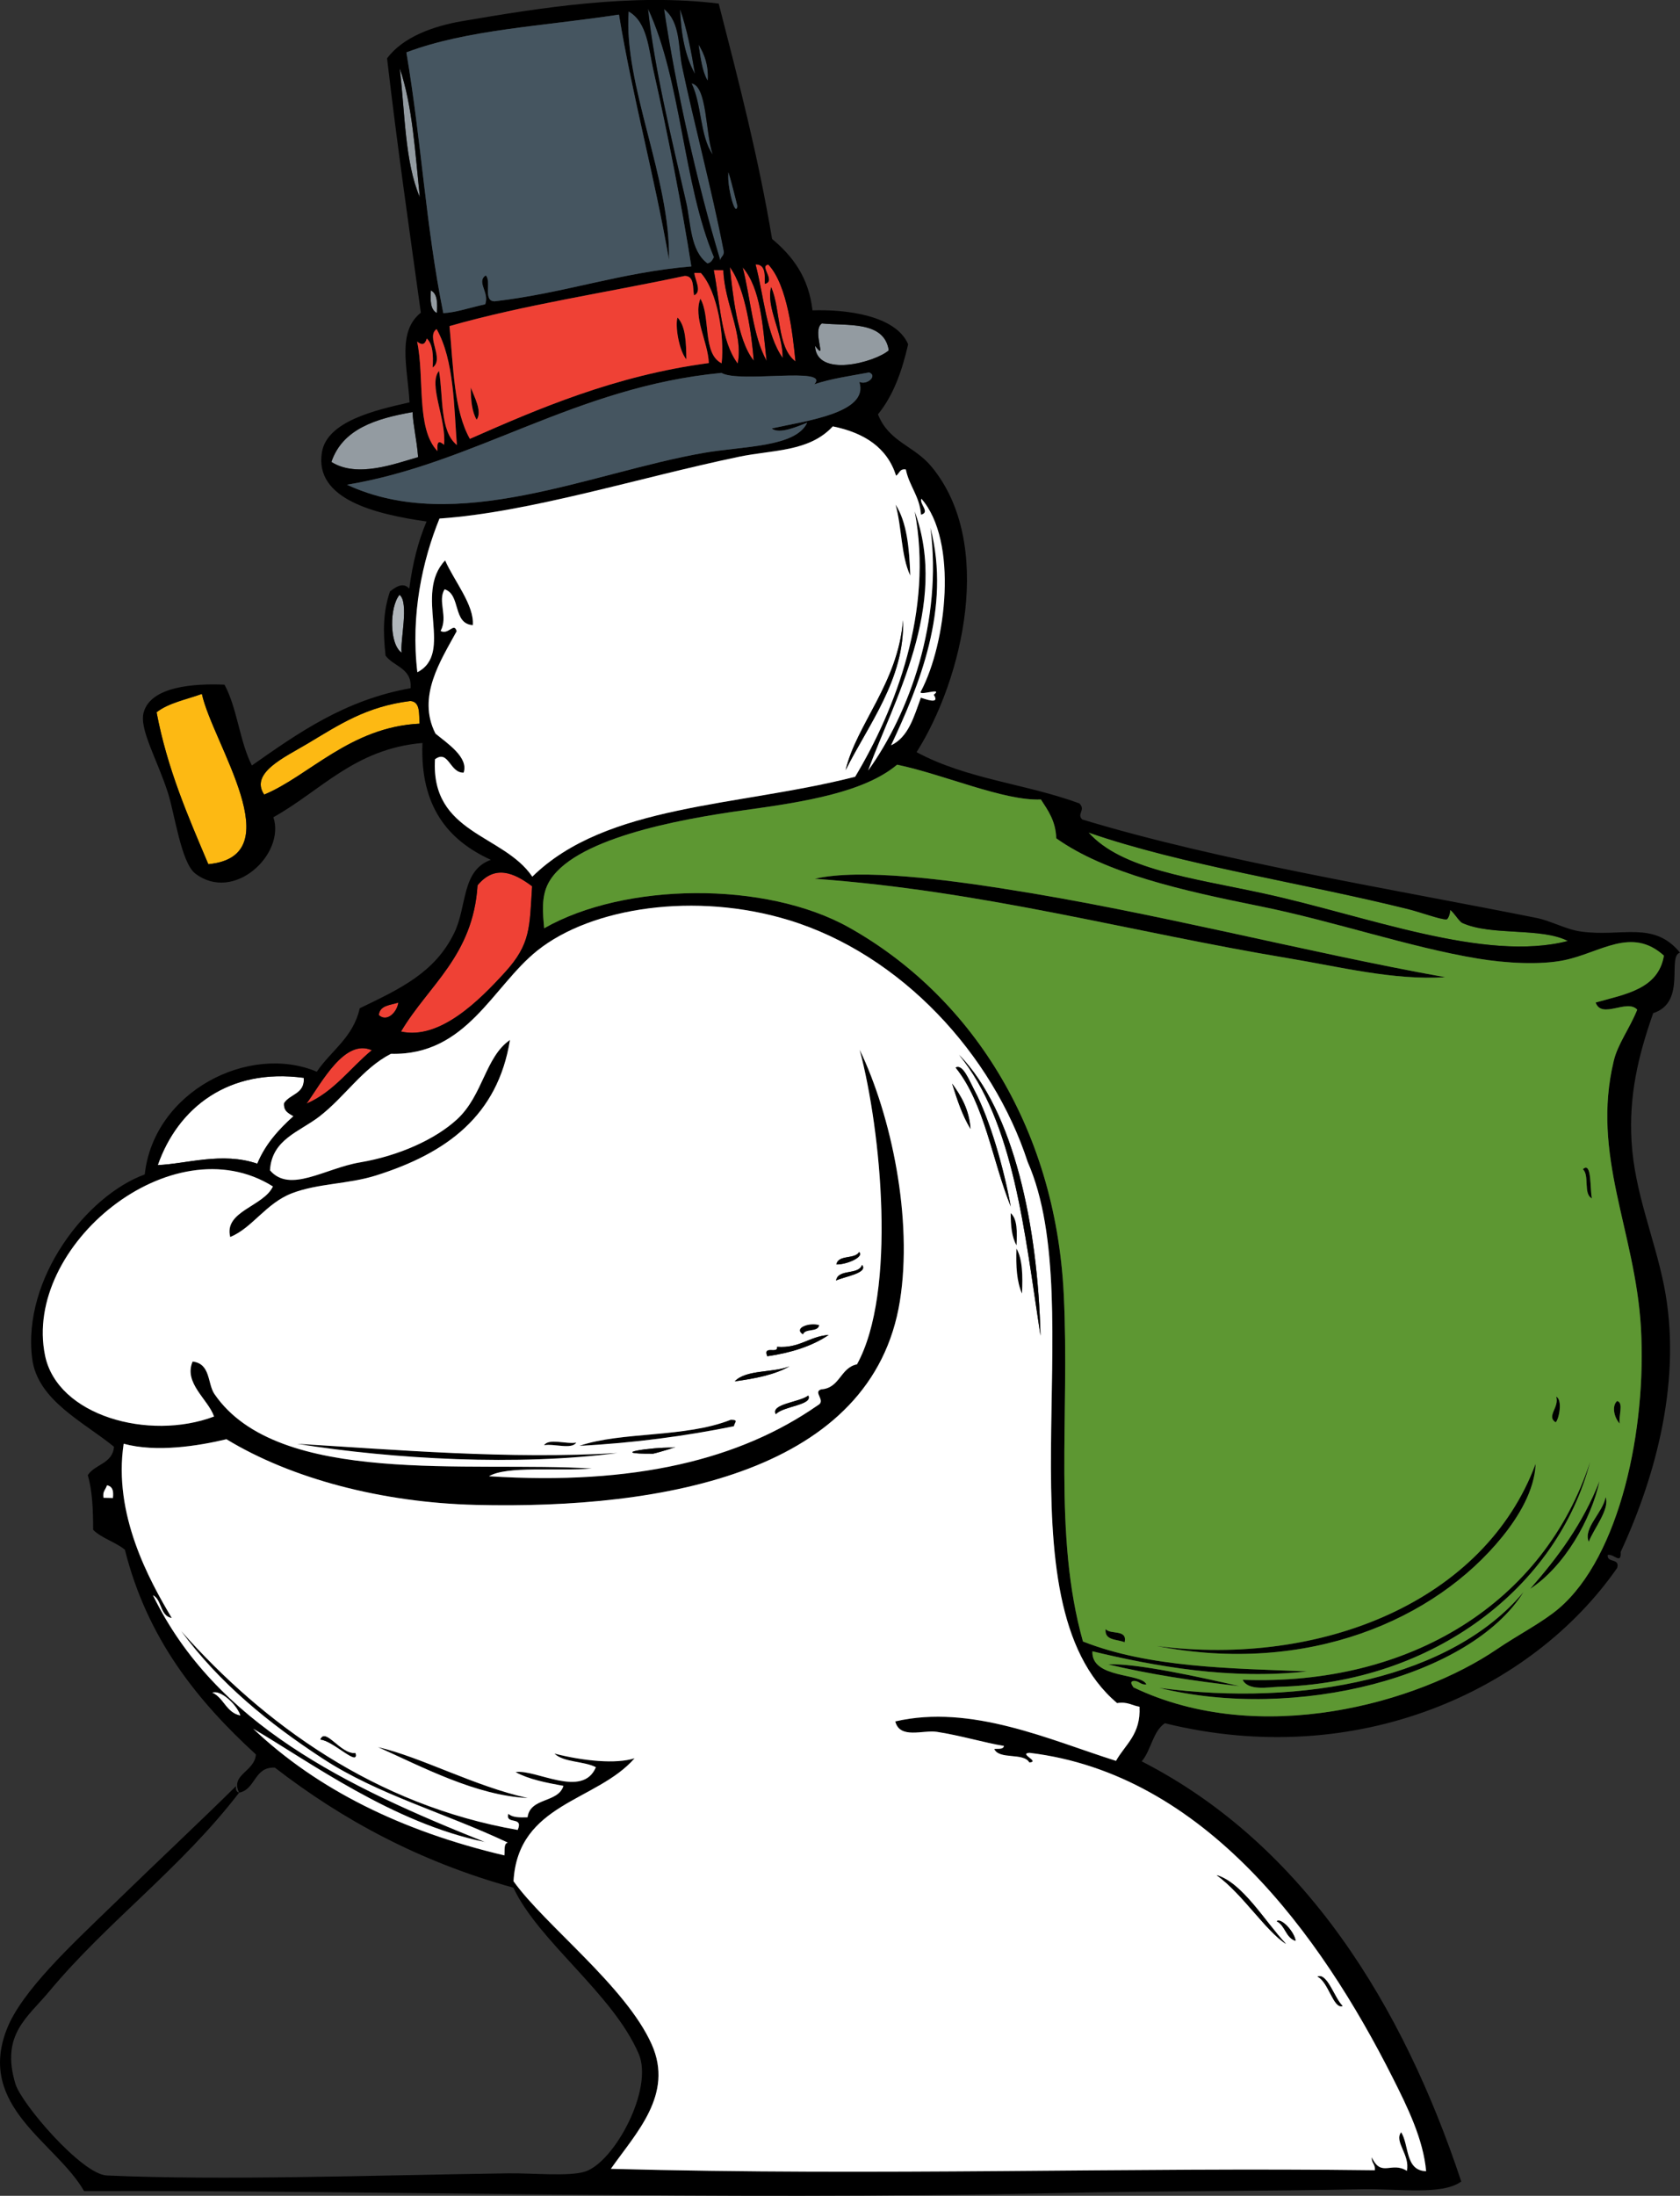 <?xml version="1.0" encoding="UTF-8" standalone="no"?>
<!-- Generator: Adobe Illustrator 12.0.1, SVG Export Plug-In . SVG Version: 6.00 Build 51448)  -->
<svg
    xmlns:rdf="http://www.w3.org/1999/02/22-rdf-syntax-ns#"
    xmlns="http://www.w3.org/2000/svg"
    xmlns:cc="http://web.resource.org/cc/"
    xmlns:xlink="http://www.w3.org/1999/xlink"
    xmlns:dc="http://purl.org/dc/elements/1.1/"
    xmlns:svg="http://www.w3.org/2000/svg"
    xmlns:inkscape="http://www.inkscape.org/namespaces/inkscape"
    xmlns:sodipodi="http://sodipodi.sourceforge.net/DTD/sodipodi-0.dtd"
    xmlns:ns1="http://sozi.baierouge.fr"
    id="Layer_1"
    xml:space="preserve"
    overflow="visible"
    viewBox="0 0 274.478 358.658"
    version="1.1"
    enable-background="new 0 0 274.478 358.658"
  >
<rect x="0" y="0" width="274.478" height="358.658" fill="#333333" stroke="none"/>
<g
      clip-rule="evenodd"
      fill-rule="evenodd"
    >
	<path
        fill="#455560"
        d="m116.65 42.01c-0.242 0.462-0.479 0.929-1.068 1.029-2.846-2.097-2.701-6.623-3.483-10.03-2.246-9.765-5.194-21.82-6.228-31.582 5.47 11.724 5.7 28.487 10.78 40.583z"
    />
	<path
        fill="#455560"
        d="m108.49 1.477c2.733 2.192 2.289 6.265 2.969 9.495 1.937 9.192 4.857 20.097 6.782 30.02 0.131 0.849-0.514 0.894-0.555 1.562-3.81-12.628-7.29-28.316-9.19-41.077z"
    />
	<path
        fill="#455560"
        d="m111.11 1.526c1.121 3.209 1.817 6.829 2.425 10.534-1.56-2.789-2.27-6.399-2.43-10.534z"
    />
	<path
        fill="#939BA1"
        d="m65.307 11.159c2.083 6.059 2.522 13.701 3.278 21.039-2.454-5.702-2.411-13.81-3.278-21.039z"
    />
	<path
        fill="#455560"
        d="m112.98 13.623c2.578 0.441 2.248 8.125 3.454 11.602-2.09-2.95-1.76-8.25-3.45-11.602z"
    />
	<path
        fill="#EF4135"
        d="m124.96 46.361c1.914-0.438-1.036-2.979 0.584-3.135 3.145 3.356 4.001 11.54 4.425 15.815-3.092-2.342-2.345-8.382-3.97-12.136-0.892 3.27 1.915 7.415 1.882 11.572-2.722-3.898-3.053-10.101-4.434-15.291 1.63-0.019 1.54 1.613 1.52 3.175z"
    />
	<path
        fill="#EF4135"
        d="m119.24 43.632c2.612 3.493 3.591 11.294 3.911 15.282-2.76-3.386-3.47-11.358-3.91-15.282z"
    />
	<path
        fill="#EF4135"
        d="m121.34 43.671c2.979 3.479 3.268 9.553 3.91 15.282-2.29-4.149-2.6-10.192-3.91-15.282z"
    />
	<path
        fill="#EF4135"
        d="m116.61 44.107c0.524 0.01 1.049 0.02 1.573 0.029 0.16 5.383 3.328 10.458 2.337 15.252-2.76-3.684-2.86-9.939-3.91-15.281z"
    />
	<path
        fill="#939BA1"
        d="m70.398 47.439c1.058 0.525 1.094 2.034 0.979 3.689-1.057-0.525-1.094-2.034-0.979-3.689z"
    />
	<path
        d="m110.7 51.863c1.359 1.437 1.399 4.144 1.446 6.845-1.21-1.413-1.89-5.505-1.45-6.845z"
    />
	<path
        fill="#939BA1"
        d="m134.28 52.828c4.109 0.424 10.194-0.483 10.931 4.4-2.243 1.965-11.866 4.567-12.048-0.75 2.14 2.856-0.59-2.502 1.12-3.65z"
    />
	<path
        d="m76.919 63.294c0.53 1.475 1.935 3.938 0.951 5.262-0.77-1.317-0.953-3.201-0.951-5.262z"
    />
	<path
        fill="#939BA1"
        d="m67.405 67.312c0.084 2.142 0.642 4.215 0.911 7.359-3.81 1.079-9.961 3.448-14.174 0.784 1.836-5.398 7.251-7.081 13.263-8.143z"
    />
	<path
        d="m146.31 82.421c1.85 2.852 2.254 7.096 2.405 11.583-1.51-3.18-1.37-7.954-2.41-11.583z"
    />
	<path
        fill="#B0B6BB"
        d="m65.273 97.164c1.609 1.235 0.061 7.566 0.348 9.447-2.057-1.42-1.98-7.517-0.348-9.446z"
    />
	<path
        fill="#FDB913"
        d="m32.981 113.34c1.754 8.066 14.774 26.526 1.054 27.814-3.301-7.804-6.693-15.518-8.453-24.806 1.949-1.53 4.858-2.07 7.399-3z"
    />
	<path
        fill="#FDB913"
        d="m67.047 114.5c1.655 0.122 1.383 2.1 1.505 3.699-11.328 0.545-18.135 8.591-25.39 11.587-2.389-3.529 3.359-6.101 6.972-8.261 5.318-3.18 9.678-6.13 16.913-7.03z"
    />
	<path
        fill="#5D9732"
        d="m177.82 135.98c15.394 5.34 34.521 8.125 52.209 12.512 2.015 0.5 5.184 1.678 6.262 1.69 0.378 0.004 0.775-1.503 0.554-1.563 0.521 0.141 1.504 1.884 2.058 2.136 4.752 2.157 12.85 0.688 17.251 2.945-13.554 3.537-32.978-4.127-49.677-7.746-12-2.6-23.23-3.93-28.65-9.97z"
    />
	<path
        fill="#EF4135"
        d="m86.934 144.77c-0.433 6.728-0.197 9.411-4.458 14.077-4.121 4.515-10.611 11.071-16.961 9.647 4.518-7.603 11.774-12.361 12.508-23.89 2.791-3.39 5.891-2.12 8.911 0.16z"
    />
	<path
        fill="#EF4135"
        d="m65.078 163.76c-0.209 1.573-1.857 3.26-3.185 2.038 0.153-1.62 1.89-1.6 3.185-2.04z"
    />
	<path
        fill="#EF4135"
        d="m60.737 171.55c-3.538 2.919-6.174 6.774-10.652 8.716 2.511-3.51 6.237-10.67 10.652-8.72z"
    />
	<path
        fill="#FFFFFF"
        d="m49.64 176.06c0.169 2.669-2.279 2.622-3.224 4.135-0.113 1.311 0.775 1.656 1.534 2.126-2.385 2.156-4.571 4.517-5.914 7.756-5.744-1.974-11.668 0.057-16.261 0.221 3.284-9.39 11.593-15.92 23.865-14.25z"
    />
	<path
        d="m258.61 190.98c1.502-1.413 1.134 3.343 1.484 4.748-1.45-0.66-0.36-3.78-1.48-4.75z"
    />
	<path
        d="m165.13 198.15c1.115 0.984 1.046 3.112 0.949 5.263-0.77-1.32-0.96-3.2-0.95-5.26z"
    />
	<path
        d="m166.07 203.93c1.016 1.768 1.031 4.498 0.912 7.359-0.86-1.91-1.02-4.51-0.91-7.36z"
    />
	<path
        d="m133.84 216.44c-0.194 1.224-2.298 0.467-2.65 1.524-1.65-1.06 1.1-2.01 2.65-1.52z"
    />
	<path
        d="m254.24 228.13c1.074 0.471 0.484 3.659-0.078 4.192-1.58-0.99 0.66-2.47 0.08-4.19z"
    />
	<path
        d="m264.19 228.84c1.168 0.248 0.164 2.588 0.455 3.68-0.78-0.75-1.43-2.74-0.45-3.68z"
    />
	<path
        d="m94.667 236.16c6.955-2.367 17.245-1.285 24.729-4.259 1.34 0.003 0.631 0.402 0.505 1.06-7.9 1.6-16.25 2.73-25.233 3.2z"
    />
	<path
        d="m88.9 236.06c0.75-1.183 3.653-0.128 5.252-0.427-0.749 1.18-3.652 0.13-5.252 0.43z"
    />
	<path
        d="m48.523 235.82c16.015 0.962 34.608 2.567 52.415 1.504-16.227 2.14-36.61 1.05-52.417-1.5z"
    />
	<path
        fill="#FFFFFF"
        d="m17.455 242.59c0.92 0.144 1.179 0.925 1.01 2.116-0.523-0.01-1.048-0.02-1.573-0.03-0.201-1.11 0.385-1.39 0.563-2.09z"
    />
	<path
        d="m248.93 260.02c-8.633 13.871-37.201 21.151-59.553 15.669 23.64 3.17 47.89-1.69 59.55-15.67z"
    />
	<path
        d="m180.64 266.09c0.78 0.964 3.597-0.032 3.106 2.155-1.23-0.53-3.33-0.23-3.11-2.15z"
    />
	<path
        fill="#FFFFFF"
        d="m39.303 280.23c-2.38-0.453-2.708-2.883-4.65-3.759 1.333-0.58 4.058 1.91 4.65 3.76z"
    />
	<path
        d="m61.757 285.37c7.17 1.676 15.79 6.41 24.493 8.324-8.486-0.41-17.194-5.05-24.493-8.32z"
    />
	<path
        d="m38.563 291.75c-0.096 0.606 0.099 0.933 0.505 1.057-9.535 12.413-21.524 21.049-31.023 32.46-3.597 4.321-7.944 7.067-5.527 15.106 0.976 3.242 10.852 14.782 14.929 14.962 19.173 0.845 42.819-0.026 65.56-0.349 3.981-0.057 9.995 0.557 12.592-0.289 4.805-1.565 11.216-13.507 8.75-19.24-4.224-9.822-16.389-18.373-20.47-27.128-15.363-4.25-27.997-11.129-38.966-19.608-3.431-0.176-3.101 3.551-5.845 4.086-1.482-2.998 2.533-3.381 2.739-6.241-9.587-8.783-17.765-18.923-21.402-33.439-1.54-1.262-3.768-1.859-5.183-3.242-0.014-3.248-0.121-6.405-0.882-8.933 1.162-1.821 4.054-1.849 4.283-4.641-4.947-4.058-12.506-7.57-13.367-14.409-1.643-13.07 8.881-26.605 18.393-30.073 1.471-13.546 17.014-21.445 28.109-16.781 2.336-3.452 5.95-5.58 7.01-10.358 6.629-3.198 12.282-5.819 15.438-12.297 2.133-4.373 1.149-10.204 5.993-11.95-7.011-3.199-11.595-8.737-11.181-19.089-11.083 0.966-16.538 7.773-24.351 12.132 1.984 6.005-6.413 14.022-12.758 9.201-2.308-1.753-3.369-9.757-4.474-13.194-1.796-5.585-4.746-10.436-3.949-13.185 1.218-4.204 8.23-4.687 13.194-4.474 2.082 3.829 2.47 9.29 4.474 13.194 7.584-5.309 15.112-10.676 25.933-12.626 0.235-3.315-2.779-3.5-4.096-5.321-0.425-3.929-0.422-7.083 0.72-10.475 0.827-0.617 2.075-1.637 3.155-0.465 0.532-4.081 1.455-7.754 2.827-10.961-8.347-1.197-18.4-3.618-17.094-11.332 0.848-5.011 8.599-6.848 14.311-8.124-0.324-5.722-2.077-11.524 1.848-14.65-1.913-13.778-3.888-27.493-5.519-41.537 2.604-3.534 7.679-5.295 12.175-6.065 12.867-2.205 27.91-4.627 42.008-2.886 3.217 12.517 6.47 24.998 8.722 38.446 3.342 2.786 5.985 6.246 6.6 11.661 5.431-0.183 13.599 0.797 15.629 5.537-1.011 4.472-2.482 8.466-4.933 11.445 1.806 4.558 5.877 5.076 8.755 8.554 10.332 12.484 5.151 34.603-2.443 46.628 8.256 4.436 17.802 5.14 26.588 8.364 1.128 1.112-0.492 1.686 0.476 2.631 22.338 6.776 49.81 11.208 74.169 16.07 2.435 0.485 4.816 1.888 7.3 2.234 6.717 0.936 11.884-1.822 16.193 3.449-2.166 0.615 1.131 8.11-4.381 9.883-2.522 7.174-3.959 13.508-3.536 20.911 0.477 8.366 3.767 15.81 5.326 23.699 2.941 14.895-1.202 30.662-7.104 43.396 0.12 2.142-1.1 0.26-2.107 0.484-0.18 1.376 2.026 0.451 1.534 2.127-13.894 19.979-42.403 33.131-73.893 25.365-1.983 1.326-2.247 4.438-3.788 6.223 26.664 13.639 42.76 40.109 52.209 68.627-3.121 2.295-10.176 1.146-16.281 1.269-15.929 0.321-33.135 0.259-50.357 0.633-54.996 1.19-110.6-0.486-158.37-0.337-4.526-7.937-17.59-13.749-12.616-26.458 2.429-6.205 10.541-13.723 17.158-20.133 8.017-7.78 14.979-14.3 20.281-19.55zm79.127-249.2c0.041-0.669 0.686-0.713 0.555-1.562-1.925-9.922-4.846-20.827-6.782-30.02-0.68-3.23-0.235-7.303-2.969-9.495 1.9 12.761 5.38 28.449 9.2 41.077zm-11.82-41.126c1.033 9.762 3.981 21.817 6.228 31.582 0.782 3.407 0.638 7.933 3.483 10.03 0.59-0.1 0.826-0.567 1.068-1.029-5.08-12.097-5.31-28.86-10.78-40.583zm7.67 10.632c-0.607-3.705-1.304-7.324-2.425-10.534 0.15 4.135 0.86 7.745 2.42 10.534zm-12.41-9.672c-12.627 1.93-24.765 2.415-34.728 6.168 2.496 14.814 3.145 28.227 6.022 42.592 2.112-0.114 4.035-0.83 6.845-1.446 0.733-1.948-1.495-3.653 0.088-4.718 0.997 0.927-0.53 4.286 1.494 4.223 11.276-1.298 20.513-4.714 32.097-5.693-1.486-9.491-3.859-21.696-6.217-32.106-0.76-3.348-0.979-7.799-4.019-9.516-0.857 12.007 6.867 27.341 6.585 40.504-2.37-13.679-5.89-26.239-8.17-40.008zm14.49 10.76c0.146-2.545-0.553-4.274-1.466-5.797 0.34 2.075 0.57 4.255 1.47 5.797zm-47.035 19.049c-0.756-7.337-1.195-14.98-3.278-21.039 0.867 7.23 0.824 15.338 3.278 21.039zm47.855-6.972c-1.206-3.477-0.876-11.161-3.454-11.602 1.68 3.352 1.35 8.652 3.45 11.602zm4.04 8.466c-0.348-1.418-1.676-6.678-1.476-5.272-0.2 1.95 1.12 7.21 1.48 5.272zm2.96 9.496c1.381 5.19 1.712 11.393 4.434 15.291 0.033-4.158-2.773-8.302-1.882-11.572 1.625 3.754 0.878 9.794 3.97 12.136-0.424-4.276-1.28-12.459-4.425-15.815-1.62 0.156 1.33 2.697-0.584 3.135 0.02-1.563 0.11-3.195-1.52-3.175zm-0.29 15.727c-0.32-3.988-1.299-11.79-3.911-15.282 0.44 3.924 1.15 11.896 3.91 15.282zm2.1 0.039c-0.643-5.729-0.931-11.803-3.91-15.282 1.31 5.09 1.62 11.133 3.91 15.282zm-4.73 0.436c0.991-4.794-2.177-9.869-2.337-15.252-0.524-0.01-1.049-0.02-1.573-0.029 1.05 5.341 1.15 11.596 3.91 15.281zm-7.13-11.146c-0.242-1.312 0.075-3.163-1.515-3.175-12.809 2.737-26.331 4.732-38.437 8.197 0.625 6.605 0.695 13.746 3.327 18.417 11.155-4.913 23.703-10.341 39.04-12.381-0.136-3.482-2.596-7.441-1.378-10.515 1.712 2.985 0.295 8.982 3.474 10.554 0.478-4.413-0.654-11.722-3.396-14.748-0.35-0.006-0.699-0.013-1.048-0.02-0.01 0.937 1.36 3.077-0.06 3.671zm-42.012 2.886c0.115-1.655 0.078-3.164-0.979-3.689-0.116 1.654-0.079 3.163 0.979 3.689zm61.782 5.35c0.182 5.316 9.805 2.714 12.048 0.75-0.736-4.883-6.821-3.976-10.931-4.4-1.71 1.147 1.02 6.505-1.12 3.65zm-58.514 16.212c-0.483-6.034-0.418-13.854-3.317-18.941-1.807 1.278 1.343 4.833-0.641 6.282 0.119-2.002 0.044-3.818-0.961-4.738-0.313 1.084-0.838 1.096-1.583 0.495 1.253 5.829-0.201 14.265 3.337 17.892-0.117-1.532 0.16-1.8 1.068-1.029 0.411-4.192-2.646-9.884-0.824-12.077 0.718 4.286 0.105 9.852 2.921 12.116zm58.394-9.922c2.675-2.943-12.248-0.146-15.174-1.857-23.793 2.251-40.246 14.8-61.175 18.262 17.808 8.299 39.878-2.003 58.309-5.204 6.405-1.112 14.984-0.9 16.875-4.929-1.394 0.536-4.578 1.987-5.787 0.941 5.449-1.226 15.971-2.507 14.301-7.6 1.32 0.58 3.009-1.048 1.604-1.543-3.05 0.566-6.23 1.009-8.95 1.93zm-78.898 12.686c4.213 2.664 10.365 0.295 14.174-0.784-0.269-3.145-0.827-5.218-0.911-7.359-6.012 1.062-11.427 2.745-13.263 8.143zm93.848 1.229c-1.026-0.176-1.053 0.688-1.591 1.019-1.462-4.6-5.194-7.01-10.34-8.06-3.875 4.19-9.768 3.807-15.301 4.958-16.29 3.393-34.248 9.089-48.96 10.099-2.797 6.869-4.728 15.739-3.616 25.105 6.07-3.149-0.681-12.754 4.537-18.27 1.44 3.308 4.79 7.312 4.522 10.572-3.339-0.215-1.917-5.017-4.61-5.854-1.192 1.944 0.62 4.448-0.651 6.805 1.289 0.706 2.204-1.498 2.621 0.049-2.555 4.728-6.548 10.656-3.459 16.717 1.879 1.561 5.452 3.865 4.601 6.379-2.286 0.074-2.446-3.833-4.679-2.186-0.723 12.194 11.189 12.217 15.899 19.177 12.131-11.894 33.524-11.397 52.748-16.32 6.592-11.007 12.808-27.149 9.725-43.347 5.64 15.492-3.561 31.11-7.607 42.337 6.804-9.442 12.153-24.484 10.18-39.667 3.425 13.226-1.899 25.894-6.432 35.541 2.833-1.334 3.74-4.666 4.865-7.775 0.698 0.203 3.217 1.19 2.105-0.485 1.718-1.328-2.732 0.354-2.088-0.562 4.166-7.913 6.104-24.564 0.065-31.465-0.332 0.928 1.495 2.206-0.05 2.621-0.22-3.047-1.92-4.674-2.48-7.392zm-82.368 29.926c-0.288-1.881 1.261-8.212-0.348-9.447-1.633 1.93-1.71 8.027 0.348 9.447zm-40.039 9.74c1.759 9.288 5.152 17.002 8.453 24.806 13.72-1.289 0.7-19.749-1.054-27.814-2.542 0.92-5.451 1.46-7.399 3zm24.551 5.18c-3.613 2.161-9.361 4.732-6.972 8.261 7.255-2.997 14.062-11.042 25.39-11.587-0.122-1.6 0.15-3.577-1.505-3.699-7.235 0.9-11.595 3.85-16.913 7.03zm135.07 153.03c-0.636 0.098-0.332 0.576-0.018 1.048 20.674 9.897 46.495 2.541 59.376-6.232 3.387-2.307 7.439-4.38 10.088-6.63 10.064-8.545 14.4-29.474 13.443-45.897-0.921-15.829-8.171-28.143-4.43-43.61 0.667-2.758 2.583-5.233 3.827-8.32-1.649-1.828-5.817 1.602-6.796-1.175 4.867-1.361 10.247-2.188 11.156-7.658-5.301-4.79-10.362-0.478-16.271 0.744-3.946 0.817-9.547 0.499-14.156-0.264-11.103-1.837-23.485-6.102-35.5-8.53-12.758-2.576-25.261-5.366-33.357-11.111-0.082-2.839-1.34-4.544-2.503-6.34-6.074 0.258-15.851-4.094-23.493-5.683-5.366 4.5-15.081 6.068-24.787 7.403-11.117 1.529-28.433 4.759-32.214 11.984-1.147 2.192-0.896 4.808-0.661 7.33 13.085-7.479 36.146-7.791 49.822-0.118 19.461 10.918 33.693 32.13 35.066 59.916 0.99 20.004-1.78 39.241 3.136 56.697 10.81 4.274 24.232 4.393 36.619 4.88-12.523 1.42-24.886-0.831-35.074-3.277-0.214 4.501 8.088 3.526 8.813 5.409-1.01 0.11-1.16-0.6-2.1-0.56zm21.28-128.61c16.699 3.619 36.123 11.282 49.677 7.746-4.401-2.257-12.499-0.788-17.251-2.945-0.554-0.252-1.537-1.996-2.058-2.136 0.222 0.06-0.176 1.567-0.554 1.563-1.078-0.013-4.247-1.19-6.262-1.69-17.688-4.387-36.815-7.172-52.209-12.512 5.41 6.04 16.64 7.37 28.65 9.97zm-128.46-1.35c-0.734 11.529-7.991 16.288-12.508 23.89 6.351 1.424 12.84-5.132 16.961-9.647 4.261-4.666 4.025-7.349 4.458-14.077-3.019-2.27-6.119-3.54-8.911-0.16zm-36.662 137.77c10.507 9.955 24.3 16.747 41.043 20.694 0.104-0.782-0.151-1.938 0.563-2.087-10.325-4.878-21.188-7.821-30.161-13.674-9.037-5.896-17.023-12.468-23.209-20.887 13.451 15.187 31.744 28.449 54.982 32.492 1.025-2.36-2.069-0.752-1.524-2.649 0.609 0.614 1.842 0.628 3.136 0.583 0.433-3.291 4.995-2.297 5.865-5.136-2.851-0.514-5.659-1.069-7.825-2.244 3.252-0.546 10.952 4.387 13.126-0.803-1.974-1.017-5.264-0.765-6.776-2.225 4.787 1.223 10.061 1.73 13.096 0.768-6.203 7.102-19.059 7.294-19.778 20.085 5.124 7.167 18.357 17.183 22.576 26.644 3.658 8.195-2.574 14.476-6.672 20.328 43.935 1.184 84.718-0.281 124.81 0.234 0.134-0.989-0.57-1.168-0.487-2.107 1.549 3.35 3.206 0.599 5.729 2.205 0.56-2.618-2.137-4.78-0.931-6.312 1.336 2.146 0.624 6.263 4.076 6.37-0.454-5.208-3.062-10.513-5.482-15.311-11.744-23.284-30.729-49.597-59.319-53.027-1.853 0.119 1.824 1.453-0.028 1.573-0.939-1.671-4.929-0.401-5.728-2.204 0.617-0.071 1.486 0.117 1.582-0.496-3.127-0.509-7.185-1.73-10.971-2.303-2.251-0.341-6.03 1.242-6.785-1.701 12.465-2.877 25.321 3.063 36.065 6.443 1.516-2.702 4.074-4.322 3.837-8.844-1.229-0.19-1.953-0.864-3.66-0.593-19.763-16.688-4.171-64.709-14.605-88.376-5.703-17.507-20.611-33.916-39.119-39.539-15.1-4.586-32.084-2.118-40.999 5.003-7.311 5.841-11.512 17.172-23.915 16.859-4.671 2.399-7.493 7.013-11.729 10.27-3.246 2.495-7.746 3.713-8.03 8.765 3.238 3.793 8.979-0.333 14.709-1.298 6.364-1.073 12.336-3.786 15.864-7.046 4.234-3.913 4.59-10.168 8.632-12.95-1.997 12.378-10.336 18.494-21.916 22.142-4.491 1.415-9.445 1.268-13.688 2.891-4.265 1.631-6.442 5.63-10.098 7.154-1.08-4.238 5.444-4.972 6.972-8.261-16.47-10.347-40.922 9.737-37.226 27.624 2.031 9.834 16.961 13.965 27.608 9.956-0.98-2.84-5.002-5.468-3.503-8.981 2.979 0.345 2.408 3.613 3.571 5.312 10.391 15.172 41.809 10.913 61.655 12.165-5.695 0.458-13.857-0.483-16.805 1.259 23.797 1.521 41.021-2.746 53.708-11.582 1.471-0.757-0.869-2.162 0.573-2.611 3.072-0.197 3.11-3.543 5.846-4.088 6.512-11.785 3.954-38.178 0.436-51.385 5.202 10.824 8.707 27.67 6.575 41.028-4.442 27.824-38.3 34.08-69.323 33.317-15.236-0.374-30.064-4.254-40.705-10.724-4.568 1.088-11.438 2.199-16.795 0.735-1.741 11.556 4.154 22.229 7.859 28.466-1.957-0.346-1.568-2.952-3.077-3.729 10.231 21.033 31.633 31.305 54.311 40.348-15.146-3.11-28.745-13.16-37.95-18.54zm-6.707-5.9c1.942 0.876 2.27 3.306 4.65 3.759-0.592-1.85-3.317-4.34-4.65-3.76zm27.24-110.67c1.328 1.222 2.976-0.465 3.185-2.038-1.295 0.44-3.032 0.42-3.185 2.04zm-11.808 14.46c4.478-1.942 7.114-5.797 10.652-8.716-4.415-1.94-8.141 5.22-10.652 8.72zm-24.311 10.04c4.593-0.164 10.518-2.195 16.261-0.221 1.343-3.239 3.529-5.6 5.914-7.756-0.759-0.47-1.647-0.816-1.534-2.126 0.945-1.513 3.393-1.466 3.224-4.135-12.271-1.67-20.58 4.86-23.865 14.24zm-8.882 54.37c0.525 0.011 1.049 0.021 1.573 0.03 0.169-1.191-0.089-1.973-1.01-2.116-0.178 0.71-0.764 0.99-0.563 2.09z"
    />
	<path
        fill="#455560"
        d="m114.15 7.351c0.913 1.523 1.612 3.252 1.466 5.797-0.9-1.542-1.13-3.722-1.47-5.797z"
    />
	<path
        fill="#455560"
        d="m119 28.419c-0.2-1.406 1.128 3.854 1.476 5.272-0.36 1.938-1.68-3.322-1.48-5.272z"
    />
	<path
        fill="#FFFFFF"
        d="m150.48 84.072c1.545-0.415-0.282-1.693 0.05-2.621 6.039 6.901 4.101 23.552-0.065 31.465-0.645 0.916 3.806-0.765 2.088 0.562 1.111 1.675-1.407 0.688-2.105 0.485-1.125 3.109-2.032 6.441-4.865 7.775 4.532-9.647 9.856-22.315 6.432-35.541 1.974 15.182-3.376 30.225-10.18 39.667 4.047-11.227 13.247-26.845 7.607-42.337 3.083 16.197-3.133 32.339-9.725 43.347-19.224 4.923-40.617 4.427-52.748 16.32-4.71-6.96-16.622-6.983-15.899-19.177 2.233-1.648 2.394 2.26 4.679 2.186 0.851-2.514-2.722-4.819-4.601-6.379-3.088-6.061 0.904-11.989 3.459-16.717-0.417-1.547-1.332 0.657-2.621-0.049 1.271-2.357-0.541-4.861 0.651-6.805 2.693 0.838 1.271 5.64 4.61 5.854 0.268-3.26-3.082-7.264-4.522-10.572-5.218 5.516 1.533 15.121-4.537 18.27-1.112-9.366 0.819-18.236 3.616-25.105 14.712-1.01 32.666-6.706 48.96-10.099 5.533-1.151 11.426-0.768 15.301-4.958 5.146 1.05 8.878 3.46 10.34 8.06 0.538-0.331 0.564-1.195 1.591-1.019 0.55 2.713 2.25 4.34 2.48 7.383zm-1.76 9.931c-0.151-4.486-0.556-8.73-2.405-11.583 1.03 3.63 0.89 8.404 2.4 11.583zm-10.56 31.797c3.615-7.292 9.687-14.883 9.373-24.473-0.79 10.22-7.62 17.02-9.37 24.47z"
    />
	<path
        d="m147.53 101.32c0.313 9.59-5.758 17.18-9.373 24.473 1.75-7.44 8.58-14.24 9.37-24.47z"
    />
	<path
        fill="#FFFFFF"
        d="m79.297 300.9c-22.678-9.043-44.079-19.314-54.311-40.348 1.509 0.777 1.12 3.384 3.077 3.729-3.705-6.236-9.601-16.91-7.859-28.466 5.358 1.464 12.227 0.353 16.795-0.735 10.641 6.47 25.469 10.35 40.705 10.724 31.023 0.763 64.88-5.493 69.323-33.317 2.132-13.357-1.373-30.204-6.575-41.028 3.519 13.207 6.076 39.6-0.436 51.385-2.735 0.545-2.773 3.891-5.846 4.088-1.442 0.449 0.897 1.854-0.573 2.611-12.687 8.836-29.91 13.103-53.708 11.582 2.947-1.742 11.109-0.801 16.805-1.259-19.846-1.252-51.265 3.007-61.655-12.165-1.163-1.698-0.593-4.967-3.571-5.312-1.499 3.514 2.523 6.142 3.503 8.981-10.647 4.009-25.578-0.122-27.608-9.956-3.697-17.886 20.756-37.97 37.226-27.624-1.528 3.289-8.052 4.023-6.972 8.261 3.656-1.523 5.833-5.522 10.098-7.154 4.243-1.623 9.197-1.476 13.688-2.891 11.58-3.647 19.919-9.764 21.916-22.142-4.042 2.782-4.398 9.037-8.632 12.95-3.528 3.26-9.5 5.973-15.864 7.046-5.729 0.965-11.471 5.091-14.709 1.298 0.285-5.052 4.784-6.27 8.03-8.765 4.236-3.257 7.059-7.871 11.729-10.27 12.403 0.312 16.604-11.019 23.915-16.859 8.914-7.121 25.899-9.589 40.999-5.003 18.508 5.623 33.416 22.032 39.119 39.539 10.435 23.667-5.157 71.689 14.605 88.376 1.707-0.271 2.432 0.402 3.66 0.593 0.237 4.521-2.321 6.142-3.837 8.844-10.744-3.38-23.601-9.32-36.065-6.443 0.755 2.943 4.534 1.36 6.785 1.701 3.786 0.572 7.844 1.794 10.971 2.303-0.096 0.613-0.965 0.425-1.582 0.496 0.799 1.803 4.788 0.533 5.728 2.204 1.853-0.12-1.824-1.454 0.028-1.573 28.591 3.431 47.575 29.743 59.319 53.027 2.421 4.798 5.028 10.103 5.482 15.311-3.452-0.107-2.74-4.224-4.076-6.37-1.206 1.531 1.49 3.693 0.931 6.312-2.522-1.606-4.18 1.145-5.729-2.205-0.083 0.939 0.621 1.118 0.487 2.107-40.093-0.516-80.876 0.949-124.81-0.234 4.098-5.853 10.331-12.133 6.672-20.328-4.219-9.461-17.453-19.477-22.576-26.644 0.719-12.791 13.575-12.983 19.778-20.085-3.035 0.963-8.309 0.455-13.096-0.768 1.513 1.46 4.803 1.208 6.776 2.225-2.175 5.189-9.875 0.257-13.126 0.803 2.166 1.175 4.974 1.73 7.825 2.244-0.87 2.839-5.432 1.845-5.865 5.136-1.294 0.045-2.527 0.031-3.136-0.583-0.545 1.897 2.549 0.289 1.524 2.649-23.239-4.043-41.531-17.306-54.982-32.492 6.186 8.419 14.173 14.991 23.209 20.887 8.973 5.853 19.836 8.796 30.161 13.674-0.714 0.149-0.459 1.305-0.563 2.087-16.744-3.947-30.536-10.739-41.043-20.694 9.201 5.37 22.8 15.42 37.933 18.52zm90.703-82.73c-0.437-17.762-4.287-36.702-13.303-45.874 8.95 10.93 10.67 28.83 13.3 45.87zm-10.79-40.06c-0.832-1.577-1.907-4.402-3.076-3.729 4.751 5.892 5.968 15.186 9.015 22.719-1.15-6.33-3.36-14.12-5.93-18.99zm-0.65 6.28c-0.234-3.207-1.544-5.376-3.008-7.398 0.83 2.64 1.69 5.24 3.01 7.4zm7.52 19.02c0.097-2.151 0.166-4.279-0.949-5.263-0.01 2.06 0.18 3.94 0.95 5.26zm0.9 7.88c0.119-2.861 0.104-5.591-0.912-7.359-0.11 2.85 0.05 5.45 0.91 7.36zm-30.33-4.76c1.625 0.053 4.616-1.223 3.709-2.029-0.7 1.24-3.41 0.38-3.71 2.03zm-0.05 2.62c1.308-0.625 5.322-1.214 4.244-2.543-0.58 1.71-3.9 0.58-4.24 2.54zm-5.41 8.82c0.353-1.057 2.456-0.3 2.65-1.524-1.55-0.5-4.3 0.45-2.65 1.52zm4.2 0.07c-3.203 0.238-4.729 2.217-8.427 1.94 0.185 1.261-2.383-0.335-1.604 1.543 3.91-0.56 7.33-1.65 10.03-3.48zm-15.35 7.58c3.34-0.454 6.521-1.068 8.961-2.455-2.73 1.1-7.08 0.5-8.96 2.46zm6.71 5.37c1.148-1.319 6.102-1.484 5.303-3.048-1.36 1.1-6.21 1.36-5.3 3.05zm-6.85 1.97c0.126-0.657 0.835-1.057-0.505-1.06-7.483 2.974-17.774 1.892-24.729 4.259 8.979-0.47 17.329-1.6 25.229-3.2zm-25.748 2.67c-1.6 0.299-4.503-0.756-5.252 0.427 1.6-0.3 4.503 0.75 5.252-0.43zm12.548 1.81c0.896-0.184 4.952-1.423 3.165-0.99-3.46-0.08-10.91 1.04-3.16 0.99zm-5.76-0.11c-17.806 1.063-36.4-0.542-52.415-1.504 15.805 2.54 36.188 3.63 52.415 1.5zm-42.872 49.02c-2.413 0.268-4.923-4.289-5.728-2.204 1.993 0.09 6.351 4.55 5.728 2.2zm28.182 7.34c-8.703-1.914-17.323-6.648-24.493-8.324 7.299 3.27 16.007 7.91 24.493 8.32zm123.85 23.82c-3.469-3.696-7.094-9.979-11.327-11.226 4.19 3 8.01 9.1 11.33 11.23zm1.58-0.5c-0.209-1.541-2.408-3.823-3.087-3.204 1.41 0.7 1.46 2.71 3.09 3.2zm7.67 10.64c-1.343-1.295-2.501-5.467-4.107-4.797 1.82 0.84 2.62 5.35 4.11 4.8z"
    />
	<path
        d="m156.69 172.29c9.016 9.171 12.866 28.111 13.303 45.874-2.62-17.03-4.34-34.93-13.3-45.87z"
    />
	<path
        d="m165.15 197.1c-3.047-7.533-4.264-16.827-9.015-22.719 1.169-0.674 2.244 2.152 3.076 3.729 2.56 4.87 4.77 12.66 5.93 18.99z"
    />
	<path
        d="m155.56 176.99c1.464 2.021 2.773 4.191 3.008 7.398-1.33-2.16-2.19-4.76-3.01-7.4z"
    />
	<path
        d="m140.36 204.5c0.907 0.806-2.084 2.082-3.709 2.029 0.3-1.65 3.01-0.79 3.71-2.03z"
    />
	<path
        d="m140.84 206.61c1.078 1.329-2.937 1.917-4.244 2.543 0.34-1.96 3.66-0.83 4.24-2.54z"
    />
	<path
        d="m125.36 221.53c-0.779-1.878 1.788-0.282 1.604-1.543 3.698 0.276 5.224-1.703 8.427-1.94-2.7 1.82-6.12 2.91-10.03 3.48z"
    />
	<path
        d="m129 223.17c-2.439 1.387-5.621 2.001-8.961 2.455 1.88-1.96 6.23-1.36 8.96-2.45z"
    />
	<path
        d="m132.06 227.95c0.799 1.563-4.154 1.729-5.303 3.048-0.92-1.7 3.93-1.96 5.3-3.05z"
    />
	<path
        d="m109.87 236.45c1.787-0.433-2.269 0.807-3.165 0.99-7.75 0.05-0.3-1.07 3.17-0.99z"
    />
	<path
        d="m259.81 238.72c-5.306 20.484-25.589 36.176-51.032 36.805-1.378 0.034-4.886 0.722-5.748-1.155 27.33 1.04 49.26-12.57 56.78-35.64z"
    />
	<path
        d="m250.89 239.08c-0.148 4.353-2.823 8.7-5.467 11.96-10.992 13.544-31.737 22.598-56.447 17.823 26.95 3.46 53.58-7.3 61.92-29.78z"
    />
	<path
        d="m261.33 241.9c-1.344 6.268-5.75 13.981-11.342 17.619 4.5-5.12 8.62-10.64 11.34-17.62z"
    />
	<path
        d="m262.33 244.54c0.699 1.988-1.92 5.12-2.757 7.29-0.94-2.24 2.29-4.73 2.76-7.29z"
    />
	<path
        d="m181.06 271.86c4.46-0.258 15.188 2.118 21.436 3.548-7.51-0.84-14.73-1.95-21.44-3.55z"
    />
	<path
        d="m52.341 284.14c0.804-2.085 3.314 2.472 5.728 2.204 0.622 2.36-3.736-2.1-5.728-2.2z"
    />
	<path
        d="m198.77 306.28c4.233 1.246 7.858 7.529 11.327 11.226-3.32-2.13-7.14-8.23-11.33-11.23z"
    />
	<path
        d="m208.59 313.81c0.679-0.619 2.878 1.663 3.087 3.204-1.63-0.49-1.68-2.5-3.09-3.2z"
    />
	<path
        d="m215.24 322.85c1.606-0.67 2.765 3.502 4.107 4.797-1.49 0.55-2.29-3.96-4.11-4.8z"
    />
	<path
        fill="#455560"
        d="m109.3 42.397c0.282-13.163-7.442-28.497-6.585-40.504 3.04 1.716 3.259 6.167 4.019 9.516 2.357 10.41 4.73 22.615 6.217 32.106-11.584 0.979-20.82 4.395-32.097 5.693-2.024 0.062-0.497-3.296-1.494-4.223-1.583 1.065 0.645 2.771-0.088 4.718-2.81 0.616-4.732 1.332-6.845 1.446-2.887-14.366-3.536-27.778-6.032-42.592 9.962-3.753 22.1-4.238 34.728-6.168 2.28 13.768 5.8 26.328 8.17 40.008z"
    />
	<path
        fill="#EF4135"
        d="m113.46 44.573c0.349 0.006 0.698 0.013 1.048 0.02 2.741 3.026 3.873 10.335 3.396 14.748-3.179-1.572-1.762-7.569-3.474-10.554-1.218 3.073 1.242 7.033 1.378 10.515-15.337 2.04-27.885 7.469-39.04 12.381-2.632-4.672-2.702-11.812-3.327-18.417 12.105-3.465 25.628-5.46 38.437-8.197 1.59 0.013 1.272 1.864 1.515 3.175 1.41-0.595 0.04-2.735 0.06-3.671zm-1.32 14.135c-0.047-2.701-0.087-5.408-1.446-6.845-0.43 1.34 0.25 5.432 1.45 6.845zm-34.27 9.848c0.984-1.324-0.421-3.787-0.951-5.262-0.002 2.061 0.181 3.945 0.951 5.262z"
    />
	<path
        fill="#EF4135"
        d="m71.726 60.575c-1.823 2.193 1.235 7.885 0.824 12.077-0.908-0.771-1.186-0.503-1.068 1.029-3.538-3.627-2.084-12.063-3.337-17.892 0.744 0.601 1.269 0.589 1.583-0.495 1.005 0.92 1.08 2.736 0.961 4.738 1.984-1.449-1.166-5.003 0.641-6.282 2.899 5.087 2.834 12.908 3.317 18.941-2.817-2.264-2.204-7.83-2.921-12.116z"
    />
	<path
        fill="#455560"
        d="m142 60.839c1.405 0.495-0.283 2.123-1.604 1.543 1.67 5.092-8.852 6.374-14.301 7.6 1.209 1.046 4.394-0.405 5.787-0.941-1.891 4.029-10.47 3.817-16.875 4.929-18.43 3.201-40.5 13.503-58.309 5.204 20.929-3.462 37.381-16.011 61.175-18.262 2.926 1.71 17.849-1.086 15.174 1.857 2.7-0.921 5.88-1.364 8.94-1.93z"
    />
	<path
        d="m236.12 159.62c-8.465 0.53-17.245-1.705-25.641-3.101-25.797-4.292-49.646-10.994-77.372-12.983 7.617-1.738 21.788 0.21 30.91 1.627 24.48 3.79 48.98 10.29 72.1 14.45z"
    />
	<path
        fill="#5D9732"
        d="m187.29 275.13c-0.726-1.883-9.027-0.908-8.813-5.409 10.188 2.446 22.551 4.697 35.074 3.277-12.387-0.487-25.81-0.605-36.619-4.88-4.916-17.456-2.146-36.692-3.136-56.697-1.373-27.786-15.605-48.997-35.066-59.916-13.677-7.673-36.737-7.36-49.822 0.118-0.235-2.522-0.486-5.138 0.661-7.33 3.781-7.226 21.097-10.455 32.214-11.984 9.706-1.335 19.421-2.903 24.787-7.403 7.643 1.588 17.419 5.94 23.493 5.683 1.163 1.796 2.421 3.501 2.503 6.34 8.097 5.745 20.6 8.535 33.357 11.111 12.015 2.428 24.397 6.692 35.5 8.53 4.609 0.763 10.21 1.081 14.156 0.264 5.908-1.222 10.97-5.534 16.271-0.744-0.909 5.47-6.289 6.296-11.156 7.658 0.979 2.777 5.146-0.652 6.796 1.175-1.244 3.087-3.16 5.562-3.827 8.32-3.741 15.467 3.509 27.782 4.43 43.61 0.957 16.424-3.379 37.353-13.443 45.897-2.648 2.25-6.701 4.323-10.088 6.63-12.881 8.773-38.702 16.13-59.376 6.232-0.314-0.472-0.618-0.95 0.018-1.048 0.95-0.04 1.1 0.67 2.1 0.57zm-23.27-129.97c-9.122-1.417-23.293-3.365-30.91-1.627 27.727 1.99 51.575 8.691 77.372 12.983 8.396 1.396 17.176 3.631 25.641 3.101-23.12-4.15-47.62-10.65-72.1-14.45zm96.07 50.57c-0.351-1.405 0.018-6.161-1.484-4.748 1.12 0.97 0.03 4.09 1.48 4.75zm-5.92 36.59c0.562-0.533 1.152-3.722 0.078-4.192 0.57 1.72-1.67 3.2-0.08 4.19zm10.48 0.2c-0.291-1.092 0.713-3.432-0.455-3.68-0.99 0.94-0.34 2.93 0.45 3.68zm-61.62 41.85c0.862 1.877 4.37 1.189 5.748 1.155 25.443-0.629 45.727-16.32 51.032-36.805-7.52 23.07-29.45 36.68-56.78 35.65zm-14.05-5.51c24.71 4.774 45.455-4.279 56.447-17.823 2.644-3.26 5.318-7.607 5.467-11.96-8.35 22.48-34.98 33.24-61.92 29.78zm61.01-9.34c5.592-3.638 9.998-11.352 11.342-17.619-2.72 6.98-6.84 12.5-11.34 17.62zm9.58-7.69c0.837-2.17 3.456-5.302 2.757-7.29-0.47 2.56-3.7 5.05-2.76 7.29zm-70.2 23.86c22.352 5.482 50.92-1.798 59.553-15.669-11.65 13.98-35.9 18.84-59.55 15.67zm-5.63-7.45c0.49-2.188-2.326-1.191-3.106-2.155-0.21 1.93 1.89 1.63 3.11 2.16zm18.75 7.17c-6.247-1.43-16.976-3.806-21.436-3.548 6.72 1.6 13.94 2.71 21.44 3.55z"
    />
</g
  >
</svg
>
